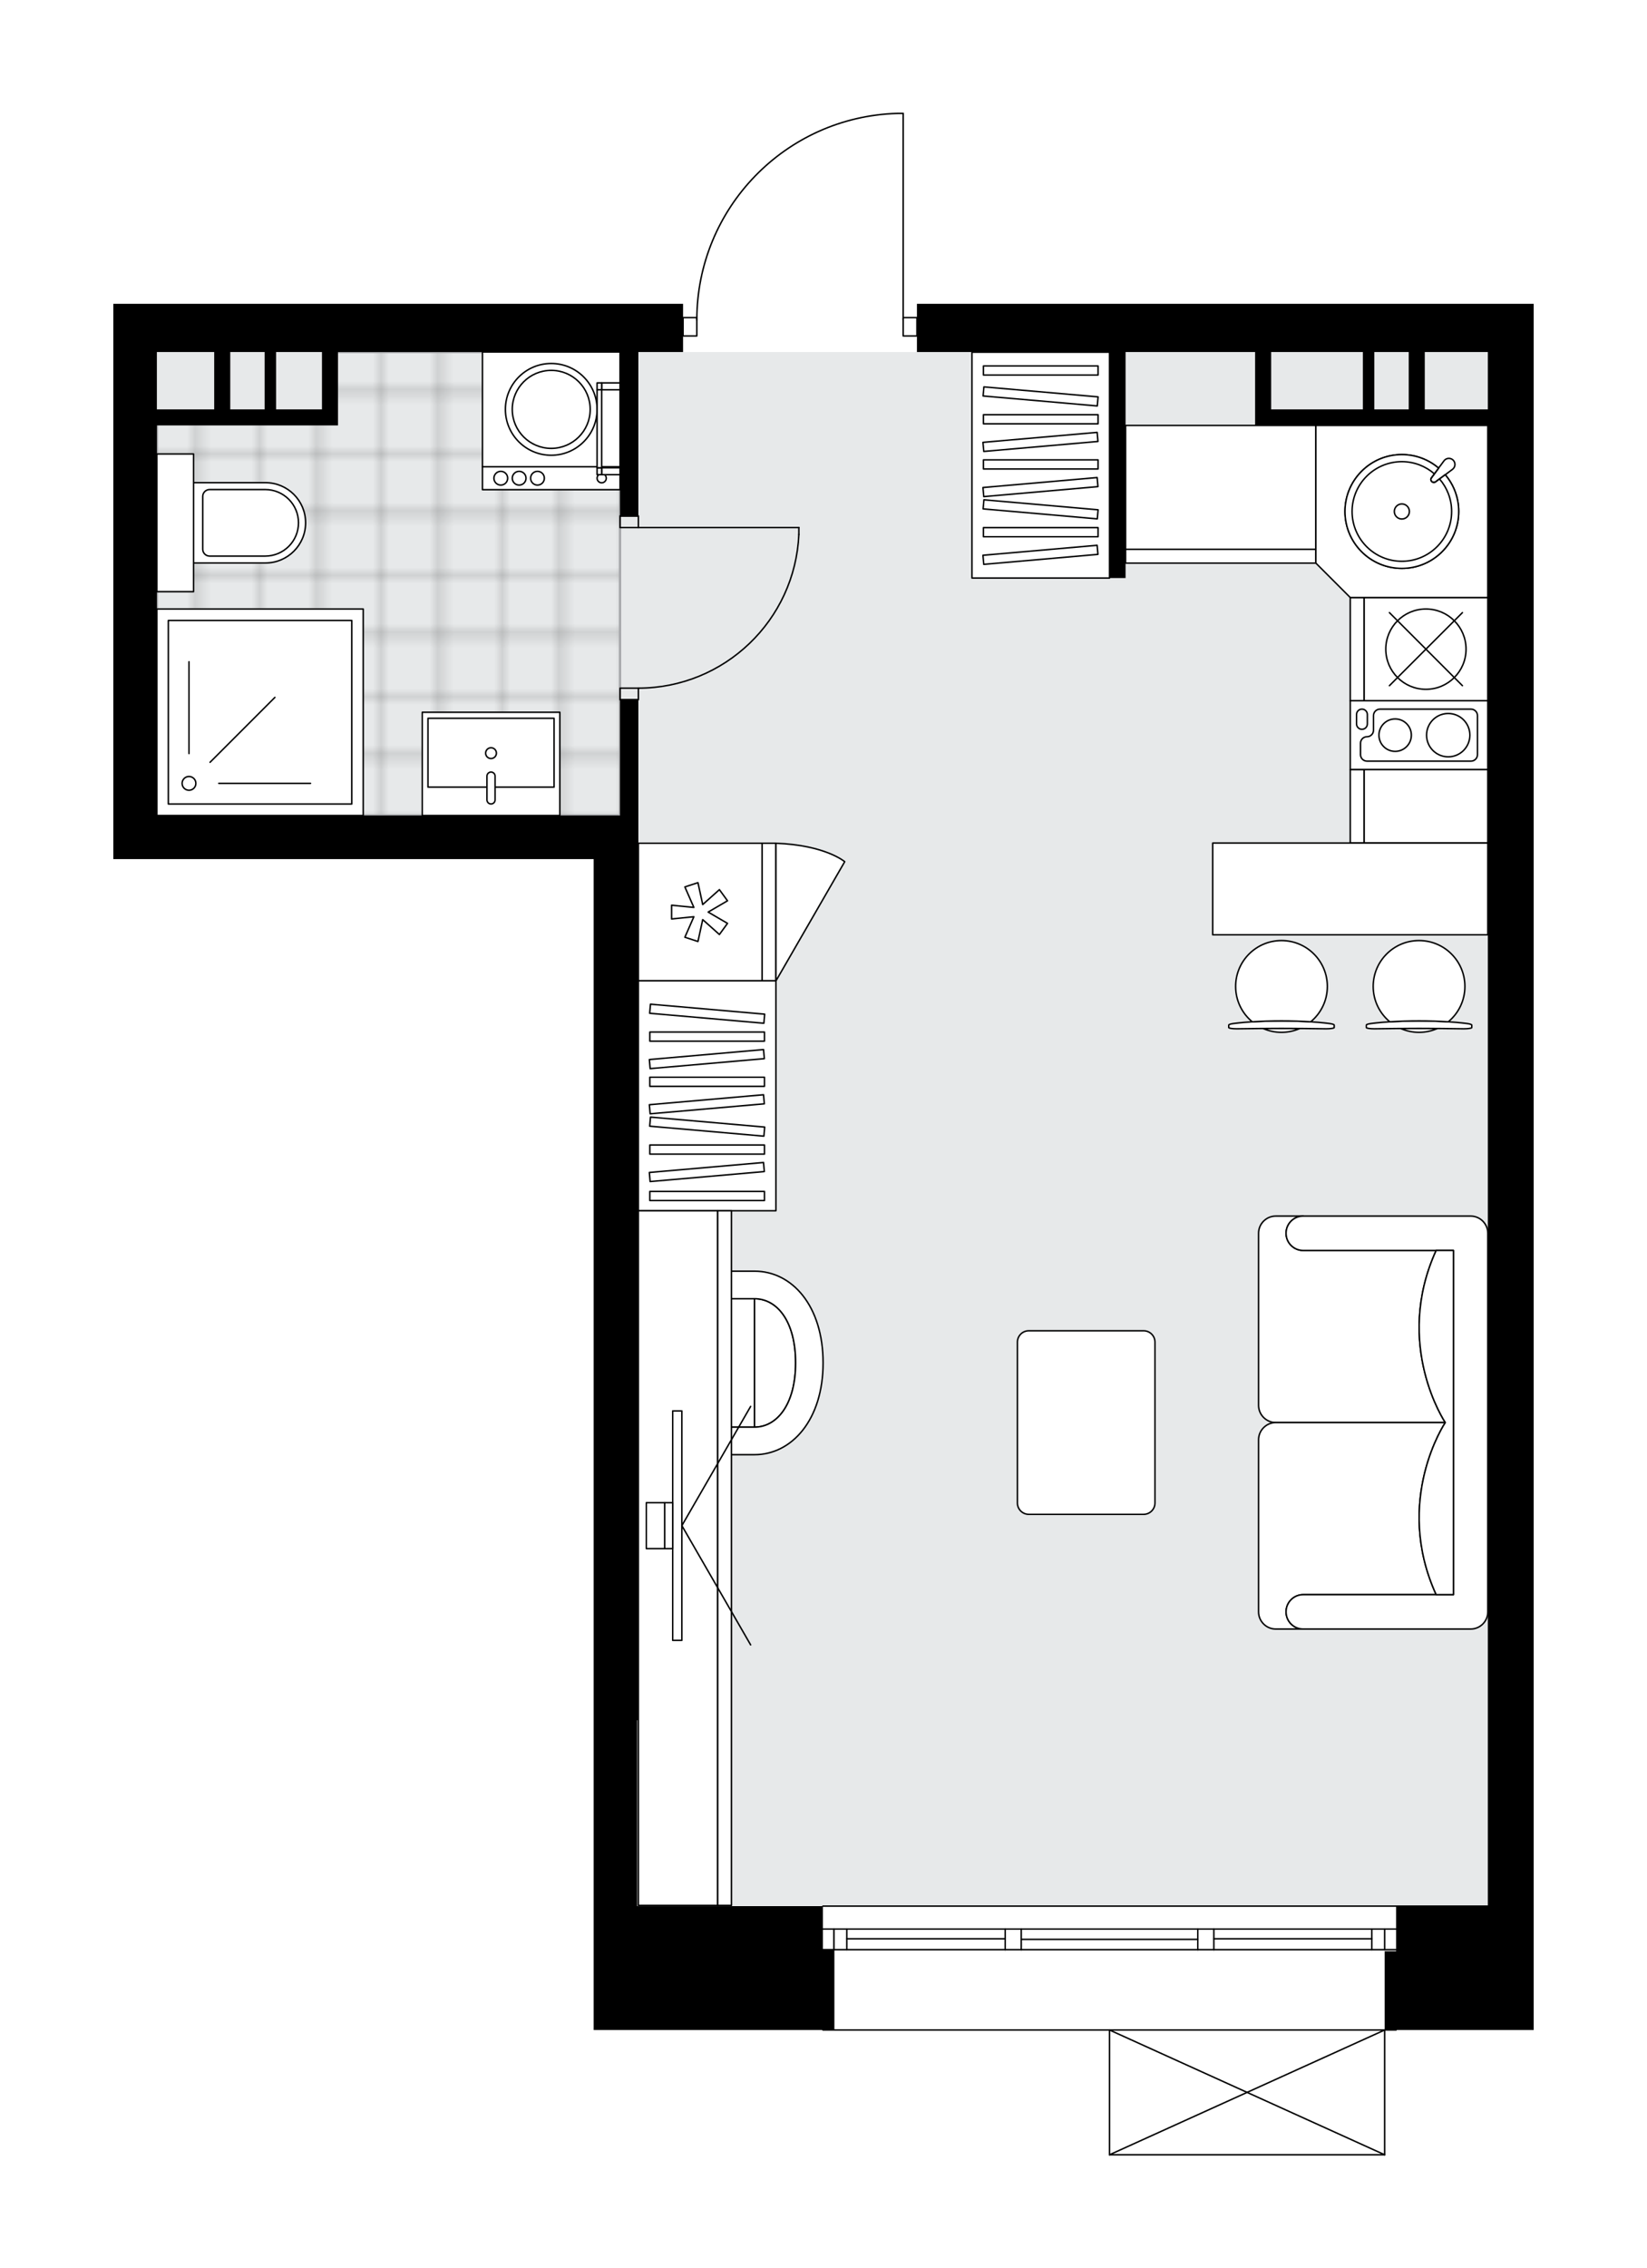 <svg xmlns="http://www.w3.org/2000/svg" xmlns:xlink="http://www.w3.org/1999/xlink" height="2000px" id="Layer_1" style="enable-background:new 0 0 1453.37 2000;" version="1.1" viewBox="0 0 1453.37 2000" width="1453.37px" x="0px" y="0px" xml:space="preserve">
<style type="text/css">
	.st0{fill:none;}
	.st1{opacity:0.25;fill:none;stroke:#000000;stroke-width:0.4;stroke-miterlimit:10;}
	.st2{fill:#FFFFFF;}
	.st3{fill:#E7E9EA;}
	.st4{fill:url(#SVGID_1_);stroke:#A6A7AA;stroke-width:2;stroke-miterlimit:10;}
	.st5{fill:none;stroke:#000000;stroke-width:1.3;stroke-linecap:round;stroke-linejoin:round;stroke-miterlimit:10;}
	.st6{fill:none;stroke:#000000;stroke-width:1.3;stroke-linecap:round;stroke-linejoin:round;}
	.st7{fill:none;stroke:#000000;stroke-width:1.3;stroke-linecap:round;stroke-linejoin:round;stroke-dasharray:10.131,10.131;}
	
		.st8{fill:none;stroke:#000000;stroke-width:1.3;stroke-linecap:round;stroke-linejoin:round;stroke-miterlimit:10;stroke-dasharray:10,10;}
	.st9{fill:#FFFFFF;stroke:#000000;stroke-width:1.3;stroke-linecap:round;stroke-linejoin:round;stroke-miterlimit:10;}
	.st10{font-family: 'Arial-BoldMT','Arial'; font-weight:bold;}
	.st11{font-size:106.041px;}
	.st12{font-size:89.727px;}
	.st13{font-family: 'ArialMT','Arial';}
	.st14{font-size:40px;}
</style>
<pattern height="14.57" id="New_Pattern_Swatch_2" patternUnits="userSpaceOnUse" style="overflow:visible;" viewBox="7.49 -22.06 14.57 14.57" width="14.57" x="-273.6">
	<g>
		<rect class="st0" height="14.57" width="14.57" x="7.49" y="-22.06" />
		<g>
			<rect class="st1" height="7.29" width="7.29" x="14.77" y="-7.49" />
		</g>
		<g>
			<rect class="st1" height="7.29" width="7.29" x="0.2" y="-7.49" />
		</g>
		<g>
			<rect class="st1" height="7.29" width="7.29" x="22.06" y="-14.77" />
		</g>
		<g>
			<rect class="st1" height="7.29" width="7.29" x="7.49" y="-14.77" />
			<rect class="st1" height="7.29" width="7.29" x="14.77" y="-22.06" />
		</g>
		<g>
			<rect class="st1" height="7.29" width="7.29" x="0.2" y="-22.06" />
		</g>
		<g>
			<rect class="st1" height="7.29" width="7.29" x="22.06" y="-29.35" />
		</g>
		<g>
			<rect class="st1" height="7.29" width="7.29" x="7.49" y="-29.35" />
		</g>
	</g>
</pattern>
<path class="st2" d="M602.77,267.91v11.49h11.52  c0.68-46.82,18.94-90.99,51.62-124.65c33.31-34.31,77.97-53.98,125.76-55.39c0,0,0.01,0,0.01,0c0,0,0.01,0,0.01,0h5.3  c0.36,0,0.65,0.29,0.65,0.65v179.4h11.49v-11.49h544.24v42.49V1680.1v40.46v69.42h-120.74c0,0.36-0.29,0.65-0.65,0.65h-9.47V1900  c0,0,0,0.01,0,0.01c0,0.04-0.01,0.07-0.02,0.11c-0.01,0.05-0.01,0.1-0.03,0.15c0,0,0,0,0,0.01c0,0.01-0.01,0.01-0.01,0.01  c-0.05,0.09-0.12,0.17-0.2,0.23c-0.02,0.02-0.04,0.03-0.07,0.05c-0.09,0.05-0.19,0.09-0.31,0.09c0,0,0,0-0.01,0c0,0,0,0,0,0H979.08  c0,0,0,0,0,0c0,0,0,0-0.01,0c-0.11,0-0.21-0.04-0.31-0.09c-0.02-0.01-0.04-0.03-0.07-0.05c-0.08-0.06-0.16-0.14-0.2-0.23  c0-0.01-0.01-0.01-0.01-0.01c0,0,0,0,0-0.01c-0.02-0.05-0.02-0.1-0.03-0.15c-0.01-0.04-0.02-0.07-0.02-0.11c0,0,0-0.01,0-0.01  v-109.37H726.18c-0.36,0-0.65-0.29-0.65-0.65H523.86v-109.25v-202.95V757.52H138.44H100V310.39v-42.49H602.77z" id="background" />
<g id="floor">
	<polygon class="st3" points="138.44,310.39 1312.91,310.39 1312.91,571.89 1312.91,720.6 1312.91,1680.1 563.31,1680.1    563.31,720.6 138.44,720.6  " />
	<pattern id="SVGID_1_" patternTransform="matrix(7.137 0 0 7.137 42274.086 31820.725)" xlink:href="#New_Pattern_Swatch_2">
	</pattern>
	<polygon class="st4" points="291.19,365.67 291.19,310.39 547.13,310.39 547.13,719.08 138.44,719.08 138.44,365.67  " />
	<g id="LWPOLYLINE_00000067945137897207052290000008833131391452568767_">
		<rect class="st5" height="10.12" width="16.19" x="547.13" y="455.05" />
	</g>
	<g id="LWPOLYLINE_00000013909175806640653500000000698559717400216456_">
		<rect class="st5" height="10.12" width="16.19" x="547.13" y="606.79" />
	</g>
	<g id="LINE_00000123427049888467509800000006423741634532579005_">
		<line class="st5" x1="563.31" x2="547.13" y1="455.05" y2="455.05" />
	</g>
	<g id="LINE_00000081635194100815400360000013914586717580301711_">
		<line class="st5" x1="563.31" x2="547.13" y1="616.91" y2="616.91" />
	</g>
	<g id="LINE_00000165920801866895399040000001655518755554596772_">
		<line class="st5" x1="563.31" x2="704.94" y1="465.17" y2="465.17" />
	</g>
	<g id="ARC_00000002349976852189776380000008057851679342290327_">
		<path class="st5" d="M704.94,471.24c-3.37,75.78-65.77,135.5-141.62,135.55" />
	</g>
	<g id="LINE_00000142862786878122939700000005523031930713167003_">
		<line class="st5" x1="704.94" x2="704.94" y1="465.17" y2="471.24" />
	</g>
	<g id="LWPOLYLINE_00000106109971041153767760000006368166687174239929_">
		<rect class="st5" height="16.19" width="12.14" x="602.76" y="280.04" />
	</g>
	<g id="LWPOLYLINE_00000068671679072470468770000009150629451444515738_">
		<rect class="st5" height="16.19" width="12.14" x="796.99" y="280.04" />
	</g>
	<g id="LWPOLYLINE_00000139983291222529206910000012152317098314208690_">
		<path class="st5" d="M791.69,100c-98.47,2.92-176.78,83.58-176.78,182.09" />
	</g>
	<g id="LINE_00000073712536931926659520000017393550808166221471_">
		<line class="st5" x1="796.99" x2="796.99" y1="282.09" y2="100" />
	</g>
	<g id="LINE_00000065041553363055546580000012949179561194003855_">
		<line class="st5" x1="796.99" x2="791.69" y1="100" y2="100" />
	</g>
	<g id="LINE_00000035521177198031412390000004235889135784803200_">
		<line class="st5" x1="726.18" x2="1231.98" y1="1680.73" y2="1680.73" />
	</g>
	<g id="LINE_00000155830380825236406550000000353743588833524358_">
		<line class="st5" x1="735.93" x2="735.93" y1="1700.96" y2="1719.17" />
	</g>
	<g id="LINE_00000013194717998949946560000016378077755517858477_">
		<line class="st5" x1="1221.86" x2="1221.86" y1="1700.96" y2="1719.17" />
	</g>
	<g id="LINE_00000169518436406231851210000009438984844718097824_">
		<line class="st5" x1="887.02" x2="747.26" y1="1709.56" y2="1709.56" />
	</g>
	<g id="LINE_00000172418278410170121320000012797164462256445313_">
		<line class="st5" x1="1210.53" x2="1071.14" y1="1709.56" y2="1709.56" />
	</g>
	<g id="LINE_00000029019563636057480660000017722235816397481620_">
		<line class="st5" x1="1210.53" x2="1210.53" y1="1719.17" y2="1700.96" />
	</g>
	<g id="LINE_00000075129097273490690690000003212764438312676489_">
		<line class="st5" x1="735.93" x2="735.93" y1="1700.96" y2="1719.17" />
	</g>
	<g id="LINE_00000029727888033537528170000008372070473068010372_">
		<line class="st5" x1="747.26" x2="747.26" y1="1719.17" y2="1700.96" />
	</g>
	<g id="LINE_00000095338458120215584860000014311223184166253714_">
		<line class="st5" x1="901.19" x2="901.19" y1="1700.96" y2="1719.17" />
	</g>
	<g id="LINE_00000071527535456295229440000009979487049993018766_">
		<line class="st5" x1="901.19" x2="887.02" y1="1719.17" y2="1719.17" />
	</g>
	<g id="LINE_00000101068216767817391630000008782354124942840251_">
		<line class="st5" x1="887.02" x2="887.02" y1="1719.17" y2="1700.96" />
	</g>
	<g id="LINE_00000171699300223733088800000007876086014453940881_">
		<line class="st5" x1="887.02" x2="901.19" y1="1700.96" y2="1700.96" />
	</g>
	<g id="LINE_00000110437284757290459860000004772062399419863950_">
		<line class="st5" x1="1231.98" x2="726.18" y1="1789.98" y2="1789.98" />
	</g>
	<g id="LINE_00000054979640353857316030000004170638131554179005_">
		<line class="st5" x1="1071.14" x2="1071.14" y1="1700.96" y2="1719.17" />
	</g>
	<g id="LINE_00000163050240203387072940000004748935456343291547_">
		<line class="st5" x1="1071.14" x2="1056.97" y1="1719.17" y2="1719.17" />
	</g>
	<g id="LINE_00000094608284126413366800000010529180187172629648_">
		<line class="st5" x1="1056.97" x2="1056.97" y1="1719.17" y2="1700.96" />
	</g>
	<g id="LINE_00000152977108420018518430000000164889725403782300_">
		<line class="st5" x1="1056.97" x2="1071.14" y1="1700.96" y2="1700.96" />
	</g>
	<g id="LINE_00000124123927352337480030000000148210530989640355_">
		<line class="st5" x1="1056.97" x2="901.19" y1="1710.06" y2="1710.06" />
	</g>
	<g id="LWPOLYLINE_00000049938500902871795970000011809188544282697111_">
		<line class="st5" x1="1071.14" x2="1231.98" y1="1700.96" y2="1700.96" />
	</g>
	<g id="LWPOLYLINE_00000005968168656700774720000006092032916712948369_">
		<line class="st5" x1="1056.97" x2="901.19" y1="1700.96" y2="1700.96" />
	</g>
	<g id="LWPOLYLINE_00000122709122611248542070000006757275604799974029_">
		<line class="st5" x1="887.02" x2="726.18" y1="1700.96" y2="1700.96" />
	</g>
	<g id="LWPOLYLINE_00000029043420770996600700000011732604190812662688_">
		<line class="st5" x1="1071.14" x2="1231.98" y1="1719.17" y2="1719.17" />
	</g>
	<g id="LWPOLYLINE_00000119079390712584678820000017366869443328789931_">
		<line class="st5" x1="1056.97" x2="901.19" y1="1719.17" y2="1719.17" />
	</g>
	<g id="LWPOLYLINE_00000151531911169581890610000017935806994904820643_">
		<line class="st5" x1="887.02" x2="726.18" y1="1719.17" y2="1719.17" />
	</g>
	<g id="LINE_00000035499789108078138100000010009242088173137039_">
		<line class="st5" x1="1221.86" x2="979.08" y1="1900" y2="1900" />
	</g>
	<g id="LINE_00000112591327355661118450000014057284810903004827_">
		<line class="st5" x1="979.08" x2="979.08" y1="1900" y2="1789.98" />
	</g>
	<g id="LINE_00000049931403153924147810000017037420470487641987_">
		<line class="st5" x1="1221.86" x2="1221.86" y1="1789.98" y2="1900" />
	</g>
	<g id="LWPOLYLINE_00000090256160988837910710000004624581392889189027_">
		<line class="st5" x1="979.08" x2="1221.86" y1="1789.98" y2="1900" />
	</g>
	<g id="LWPOLYLINE_00000047019960379900309710000000620411533238165155_">
		<line class="st5" x1="1221.86" x2="979.08" y1="1789.98" y2="1900" />
	</g>
	<g>
		<path d="M809.13,267.91v42.49h169.95v199.29h14.16V310.39h114.31v64.74h14.16h80.93h10.12h30.35h69.8V1680.1h-80.93v40.46h-10.12    v69.42h131.51v-69.42v-40.46V310.39v-42.49H809.13z M1202.64,360.97h-80.93v-50.58h80.93V360.97z M1212.76,360.97v-50.58h30.35    v50.58H1212.76z M1312.91,360.97h-55.64v-50.58h55.64V360.97z" />
		<path d="M726.18,1680.73H562.3v-163.88h2.02v-39.07v-264.41h-1.01V757.52v-38.44V616.91h-16.19v102.17H138.44V375.14h50.58h14.16    h30.35h10.12h40.46h14.16v-64.74h248.85v144.66h16.19V310.39h39.45v-42.49H100v42.49v447.13h38.44h385.42v720.26v202.95v109.25    h202.32h10.12v-70.81h-10.12V1680.73z M284.11,310.39v50.58h-40.46v-50.58H284.11z M233.53,310.39v50.58h-30.35v-50.58H233.53z     M189.02,310.39v50.58h-50.58v-50.58H189.02z" />
	</g>
</g>
<g id="mebel">
	<g>
		<rect class="st9" height="20.23" width="121.39" x="425.74" y="411.55" />
		<rect class="st9" height="101.16" width="121.39" x="425.74" y="310.39" />
		<g id="CIRCLE_00000037694933544887883440000010336890198976222380_">
			<circle class="st9" cx="486.43" cy="360.97" r="40.46" />
		</g>
		<g id="CIRCLE_00000092447987112869594590000018253198229093930423_">
			<circle class="st9" cx="486.43" cy="360.97" r="34.39" />
		</g>
		<g id="CIRCLE_00000170981741142890672380000014004617032841643704_">
			<circle class="st9" cx="530.94" cy="421.67" r="4.05" />
		</g>
		<g id="CIRCLE_00000097467667288621034000000000648356477609445548_">
			<circle class="st9" cx="474.29" cy="421.67" r="6.07" />
		</g>
		<g id="CIRCLE_00000146497323921520866950000013145132875334688899_">
			<circle class="st9" cx="458.11" cy="421.67" r="6.07" />
		</g>
		<g id="CIRCLE_00000090283567294349745140000011206734301893663932_">
			<circle class="st9" cx="441.92" cy="421.67" r="6.07" />
		</g>
	</g>
	<g>
		
			<rect class="st9" height="182.09" transform="matrix(-1 -1.224647e-16 1.224647e-16 -1 458.969 1256.07)" width="182.09" x="138.44" y="536.99" />
		
			<rect class="st9" height="161.86" transform="matrix(-1 -1.224647e-16 1.224647e-16 -1 458.969 1256.07)" width="161.86" x="148.56" y="547.11" />
		<circle class="st9" cx="166.77" cy="690.75" r="6.07" />
		<line class="st9" x1="193.07" x2="274" y1="690.75" y2="690.75" />
		<line class="st9" x1="185.36" x2="242.59" y1="672.16" y2="614.93" />
		<line class="st9" x1="166.77" x2="166.77" y1="664.45" y2="583.52" />
	</g>
	<g>
		<rect class="st9" height="91.04" width="121.4" x="372.62" y="628.04" />
		<rect class="st9" height="60.7" width="111.28" x="377.66" y="633.36" />
		<path class="st9" d="M433.3,680.77L433.3,680.77c-1.98,0-3.58,1.6-3.58,3.58v20.98c0,1.98,1.6,3.58,3.58,3.58h0    c1.98,0,3.58-1.6,3.58-3.58v-20.98C436.88,682.37,435.28,680.77,433.3,680.77z" />
		<circle class="st9" cx="433.3" cy="664.1" r="4.76" />
	</g>
	<g>
		<path class="st9" d="M269.68,461L269.68,461c0,19.55-15.85,35.41-35.41,35.41h-63.46v-70.81h63.46    C253.83,425.59,269.68,441.44,269.68,461z" />
		
			<rect class="st9" height="32.37" transform="matrix(1.792433e-10 -1 1 1.792433e-10 -306.369 615.622)" width="121.39" x="93.93" y="444.81" />
		<path class="st9" d="M263.4,461L263.4,461c0,16.2-13.13,29.34-29.34,29.34h-49.09c-3.35,0-6.07-2.72-6.07-6.07v-46.53    c0-3.35,2.72-6.07,6.07-6.07h49.09C250.27,431.66,263.4,444.79,263.4,461z" />
	</g>
	<g>
		
			<rect class="st9" height="16.19" transform="matrix(-1.836970e-16 1 -1 -1.836970e-16 879.686 -198.382)" width="6.07" x="536" y="332.56" />
		
			<rect class="st9" height="4.05" transform="matrix(-1.836970e-16 1 -1 -1.836970e-16 869.57 -188.266)" width="6.07" x="525.88" y="338.63" />
		
			<rect class="st9" height="16.19" transform="matrix(-1.836970e-16 1 -1 -1.836970e-16 954.544 -123.524)" width="6.07" x="536" y="407.42" />
		
			<rect class="st9" height="4.05" transform="matrix(-1.836970e-16 1 -1 -1.836970e-16 944.428 -113.408)" width="6.07" x="525.88" y="413.49" />
		
			<rect class="st9" height="4.05" transform="matrix(6.123234e-17 -1 1 6.123234e-17 150.837 906.999)" width="68.79" x="494.52" y="376.06" />
	</g>
	<g>
		
			<rect class="st9" height="109.25" transform="matrix(-5.997798e-11 1 -1 -5.997798e-11 1830.679 -685.885)" width="91.04" x="1212.76" y="517.77" />
		
			<rect class="st9" height="12.14" transform="matrix(-5.997798e-11 1 -1 -5.997798e-11 1769.983 -625.188)" width="91.04" x="1152.06" y="566.33" />
		<circle class="st9" cx="1258.28" cy="572.4" r="35.41" />
		<line class="st9" x1="1290.47" x2="1226.09" y1="604.59" y2="540.21" />
		<line class="st9" x1="1226.09" x2="1290.47" y1="604.59" y2="540.21" />
	</g>
	<g>
		
			<rect class="st9" height="109.25" transform="matrix(-1.836970e-16 1 -1 -1.836970e-16 1422.179 186.301)" width="121.39" x="557.24" y="749.61" />
		
			<rect class="st9" height="12.14" transform="matrix(-1.836970e-16 1 -1 -1.836970e-16 1482.875 125.605)" width="121.39" x="617.94" y="798.17" />
		<polygon class="st9" points="612.29,800.13 592.65,798.17 592.65,810.31 612.29,808.35 604.35,826.42 615.9,830.17 620.1,810.88     634.83,824.02 641.97,814.19 624.92,804.24 641.97,794.29 634.83,784.46 620.1,797.6 615.9,778.31 604.35,782.06   " />
		<path class="st9" d="M684.7,864.94l60.7-105.13c0,0-17.08-14.65-60.7-16.26V864.94z" />
	</g>
	<g>
		
			<rect class="st9" height="121.39" transform="matrix(-4.480346e-11 1 -1 -4.480346e-11 1900.479 -603.945)" width="60.7" x="1221.86" y="587.57" />
		<path class="st9" d="M1298.03,625.29h-80.28c-3.17,0-5.73,2.57-5.73,5.73v12.87c0,3.17-2.57,5.73-5.73,5.73h0    c-3.17,0-5.73,2.57-5.73,5.73v10.07c0,3.17,2.57,5.73,5.73,5.73h91.75c3.17,0,5.73-2.57,5.73-5.73v-34.41    C1303.77,627.85,1301.2,625.29,1298.03,625.29z" />
		<path class="st9" d="M1197.05,638.3v-8.24c0-2.64,2.14-4.78,4.78-4.78h0c2.64,0,4.78,2.14,4.78,4.78v8.24    c0,2.64-2.14,4.78-4.78,4.78h0C1199.19,643.08,1197.05,640.94,1197.05,638.3z" />
		<circle class="st9" cx="1231.13" cy="648.23" r="14.3" />
		<circle class="st9" cx="1277.96" cy="648.23" r="19.11" />
	</g>
	<g>
		
			<rect class="st9" height="109.25" transform="matrix(-1.686601e-10 -1 1 -1.686601e-10 547.296 1969.266)" width="64.74" x="1225.91" y="656.36" />
		
			<rect class="st9" height="12.14" transform="matrix(-1.686601e-10 -1 1 -1.686601e-10 486.6 1908.571)" width="64.74" x="1165.21" y="704.92" />
	</g>
	<g>
		
			<rect class="st9" height="109.25" transform="matrix(-1 4.758004e-11 -4.758004e-11 -1 2154.415 859.532)" width="167.93" x="993.24" y="375.14" />
		
			<rect class="st9" height="12.14" transform="matrix(-1 4.758004e-11 -4.758004e-11 -1 2154.415 980.923)" width="167.93" x="993.24" y="484.39" />
	</g>
	<g>
		<rect class="st9" height="199.1" width="121.39" x="857.69" y="310.58" />
		<g>
			<rect class="st9" height="8.04" width="101.16" x="867.8" y="365.66" />
			<rect class="st9" height="8.04" width="101.16" x="867.8" y="322.67" />
			<rect class="st9" height="8.04" width="101.16" x="867.8" y="405.49" />
			<rect class="st9" height="8.04" width="101.16" x="867.8" y="465.24" />
			
				<rect class="st9" height="8.04" transform="matrix(0.996 0.087 -0.087 0.996 33.978 -78.712)" width="101.16" x="867.8" y="345.74" />
			
				<rect class="st9" height="8.04" transform="matrix(0.996 0.087 -0.087 0.996 42.658 -78.333)" width="101.16" x="867.8" y="445.33" />
			
				<rect class="st9" height="8.04" transform="matrix(0.996 -0.087 0.087 0.996 -30.461 81.525)" width="101.16" x="867.8" y="385.57" />
			
				<rect class="st9" height="8.04" transform="matrix(0.996 -0.087 0.087 0.996 -33.932 81.677)" width="101.16" x="867.8" y="425.41" />
			
				<rect class="st9" height="8.04" transform="matrix(0.996 -0.087 0.087 0.996 -39.14 81.904)" width="101.16" x="867.8" y="485.16" />
		</g>
	</g>
	<g>
		<rect class="st9" height="202.77" width="121.39" x="563.31" y="864.83" />
		<g>
			<rect class="st9" height="8.04" width="101.16" x="573.43" y="910.02" />
			<rect class="st9" height="8.04" width="101.16" x="573.43" y="1050.55" />
			<rect class="st9" height="8.04" width="101.16" x="573.43" y="949.86" />
			<rect class="st9" height="8.04" width="101.16" x="573.43" y="1009.61" />
			
				<rect class="st9" height="8.04" transform="matrix(0.996 0.087 -0.087 0.996 80.303 -50.983)" width="101.16" x="573.43" y="890.11" />
			
				<rect class="st9" height="8.04" transform="matrix(0.996 0.087 -0.087 0.996 88.982 -50.605)" width="101.16" x="573.43" y="989.69" />
			
				<rect class="st9" height="8.04" transform="matrix(0.996 -0.087 0.087 0.996 -79.025 57.94)" width="101.16" x="573.43" y="929.94" />
			
				<rect class="st9" height="8.04" transform="matrix(0.996 -0.087 0.087 0.996 -82.497 58.092)" width="101.16" x="573.43" y="969.78" />
			
				<rect class="st9" height="8.04" transform="matrix(0.996 -0.087 0.087 0.996 -87.705 58.319)" width="101.16" x="573.43" y="1029.53" />
		</g>
	</g>
	<g>
		<path class="st9" d="M1150.04,1102.62L1150.04,1102.62c-8.38,0-15.17-6.79-15.17-15.17l0,0c0-8.38,6.79-15.17,15.17-15.17l0,0    h-24.22c-8.41,0-15.23,6.82-15.23,15.23v151.61c0,8.39,6.86,15.25,15.25,15.25l149.55,0c0,0-46.03-68.43-8.07-151.74H1150.04z" />
		<path class="st9" d="M1150.04,1406.1L1150.04,1406.1c-8.38,0-15.17,6.79-15.17,15.17v0c0,8.38,6.79,15.17,15.17,15.17l0,0h-24.22    c-8.41,0-15.23-6.82-15.23-15.23v-151.61c0-8.39,6.86-15.25,15.25-15.25l149.55,0c0,0-46.03,68.43-8.07,151.74H1150.04z" />
		<path class="st9" d="M1297.73,1072.28h-147.69c-8.38,0-15.17,6.79-15.17,15.17l0,0c0,8.38,6.79,15.17,15.17,15.17h132.52v303.48    h-132.52c-8.38,0-15.17,6.79-15.17,15.17l0,0c0,8.38,6.79,15.17,15.17,15.17h147.69c8.38,0,15.17-6.79,15.17-15.17v-333.83    C1312.91,1079.1,1306.08,1072.28,1297.73,1072.28z" />
		<path class="st9" d="M1267.32,1406.1c-37.97-83.31,8.07-151.74,8.07-151.74v-0.01c0,0-46.03-68.43-8.07-151.74h15.24v303.48    L1267.32,1406.1z" />
	</g>
	<g>
		<g>
			<g>
				<path class="st9" d="M564.57,1160.28v83c0,8.35,6.77,15.13,15.13,15.13h86.14v-113.25H579.7      C571.34,1145.15,564.57,1151.92,564.57,1160.28z" />
				<path class="st9" d="M665.83,1258.4c19.65,0,36.26-19.78,36.26-56.65c0-36.87-16.4-56.6-36.26-56.6V1258.4z" />
				<path class="st9" d="M665.83,1120.87c33.13,0,60.49,30.6,60.49,80.88c0,50.28-27.71,80.93-60.49,80.93h-86.09v-24.28h86.09      c19.65,0,36.26-19.78,36.26-56.65c0-36.87-16.4-56.6-36.26-56.6h-86.09v-24.28H665.83z" />
			</g>
		</g>
		<g>
			
				<rect class="st9" height="70" transform="matrix(-1.979512e-10 1 -1 -1.979512e-10 1972.164 775.543)" width="612.49" x="292.07" y="1338.86" />
			
				<rect class="st9" height="12.14" transform="matrix(-1.771332e-10 1 -1 -1.771332e-10 2013.231 734.476)" width="612.49" x="333.13" y="1367.78" />
		</g>
		<g>
			<g>
				<g id="LINE_00000074443340591577178640000009407184020124650880_">
					<line class="st9" x1="601.7" x2="662.39" y1="1345.26" y2="1240.13" />
				</g>
				<g id="LINE_00000123430514941599212130000004025389043407730049_">
					<line class="st9" x1="601.7" x2="662.39" y1="1345.26" y2="1450.39" />
				</g>
			</g>
			
				<rect class="st9" height="202.32" transform="matrix(-1 -2.211703e-10 2.211703e-10 -1 1195.301 2690.518)" width="8.09" x="593.6" y="1244.1" />
			<rect class="st9" height="40.46" width="7.08" x="586.52" y="1325.03" />
			
				<rect class="st9" height="40.46" transform="matrix(-1 -2.248789e-10 2.248789e-10 -1 1156.861 2690.518)" width="16.19" x="570.34" y="1325.03" />
		</g>
	</g>
	<path class="st9" d="M1009.16,1335.29H907.83c-5.54,0-10.03-4.49-10.03-10.03v-141.8c0-5.54,4.49-10.03,10.03-10.03h101.33   c5.54,0,10.03,4.49,10.03,10.03v141.8C1019.19,1330.8,1014.7,1335.29,1009.16,1335.29z" />
	<g>
		<g>
			<g id="LINE_00000095296774673007064900000012783143712696215223_">
				<path class="st9" d="M1210.15,902.47c24.49-3.08,59.64-3.08,84.13,0c2.83,0.36,4.47,0.89,4.47,1.45v0.14v2      c0,0.6-3.17,1.09-7.08,1.09c-26.23-0.42-52.67-0.42-78.9,0c-3.91,0-7.08-0.49-7.08-1.09v-2v-0.14      C1205.68,903.36,1207.32,902.83,1210.15,902.47z" />
			</g>
			<g>
				<path class="st9" d="M1236.2,906.96c4.91,2.12,10.32,3.31,16.01,3.31s11.1-1.19,16.01-3.31      C1257.54,906.89,1246.88,906.89,1236.2,906.96z" />
				<path class="st9" d="M1226.44,901c16.5-1.07,35.05-1.07,51.55,0c8.97-7.42,14.69-18.64,14.69-31.19      c0-22.35-18.12-40.46-40.46-40.46c-22.35,0-40.46,18.12-40.46,40.46C1211.75,882.36,1217.47,893.58,1226.44,901z" />
			</g>
		</g>
		<g>
			<g id="LINE_00000141438260447373131320000005274679690946900115_">
				<path class="st9" d="M1088.75,902.47c24.49-3.08,59.64-3.08,84.13,0c2.83,0.36,4.47,0.89,4.47,1.45v0.14v2      c0,0.6-3.17,1.09-7.08,1.09c-26.23-0.42-52.67-0.42-78.9,0c-3.91,0-7.08-0.49-7.08-1.09v-2v-0.14      C1084.29,903.36,1085.93,902.83,1088.75,902.47z" />
			</g>
			<g>
				<path class="st9" d="M1114.81,906.96c4.91,2.12,10.32,3.31,16.01,3.31s11.1-1.19,16.01-3.31      C1136.15,906.89,1125.49,906.89,1114.81,906.96z" />
				<path class="st9" d="M1105.05,901c16.5-1.07,35.05-1.07,51.55,0c8.97-7.42,14.69-18.64,14.69-31.19      c0-22.35-18.12-40.46-40.46-40.46c-22.35,0-40.46,18.12-40.46,40.46C1090.36,882.36,1096.07,893.58,1105.05,901z" />
			</g>
		</g>
		
			<rect class="st9" height="80.93" transform="matrix(-1 -8.979407e-11 8.979407e-11 -1 2383.031 1567.64)" width="242.78" x="1070.12" y="743.36" />
	</g>
	<g>
		<polygon class="st9" points="1191.52,526.88 1312.91,526.88 1312.91,375.14 1161.17,375.14 1161.17,496.53   " />
		<g id="ARC_00000183942263292238685620000017478015507912641971_">
			<path class="st9" d="M1274.24,406.33c0.31-0.42,0.68-0.78,1.09-1.09c2.37-1.77,5.73-1.28,7.5,1.09c1.77,2.37,1.28,5.73-1.09,7.5     l-15.18,11.32c-0.79,0.43-1.75,0.43-2.55,0c-1.3-0.7-1.79-2.33-1.08-3.63L1274.24,406.33z" />
		</g>
		<path class="st9" d="M1275.32,418.61l-8.77,6.54c-0.8,0.43-1.75,0.43-2.55,0c-1.3-0.7-1.79-2.33-1.08-3.63l6.54-8.77    c-8.75-7.42-20.05-11.91-32.42-11.91c-27.71,0-50.17,22.46-50.17,50.17c0,27.71,22.46,50.17,50.17,50.17s50.17-22.46,50.17-50.17    C1287.21,438.65,1282.72,427.35,1275.32,418.61z" />
		<path class="st9" d="M1275.32,418.61l-8.77,6.54c-0.8,0.43-1.75,0.43-2.55,0c-1.3-0.7-1.79-2.33-1.08-3.63l6.54-8.77    c-8.75-7.42-20.05-11.91-32.42-11.91c-27.71,0-50.17,22.46-50.17,50.17c0,27.71,22.46,50.17,50.17,50.17s50.17-22.46,50.17-50.17    C1287.21,438.65,1282.72,427.35,1275.32,418.61z" />
		<path class="st9" d="M1266.55,425.14c-0.8,0.43-1.75,0.43-2.55,0c-1.3-0.7-1.79-2.33-1.08-3.63l2.79-3.74    c-7.7-6.65-17.7-10.69-28.66-10.69c-24.26,0-43.92,19.66-43.92,43.92c0,24.26,19.66,43.92,43.92,43.92    c24.26,0,43.92-19.66,43.92-43.92c0-10.96-4.04-20.95-10.67-28.65L1266.55,425.14z" />
		<circle class="st9" cx="1237.04" cy="451" r="6.65" />
	</g>
</g>
</svg>
